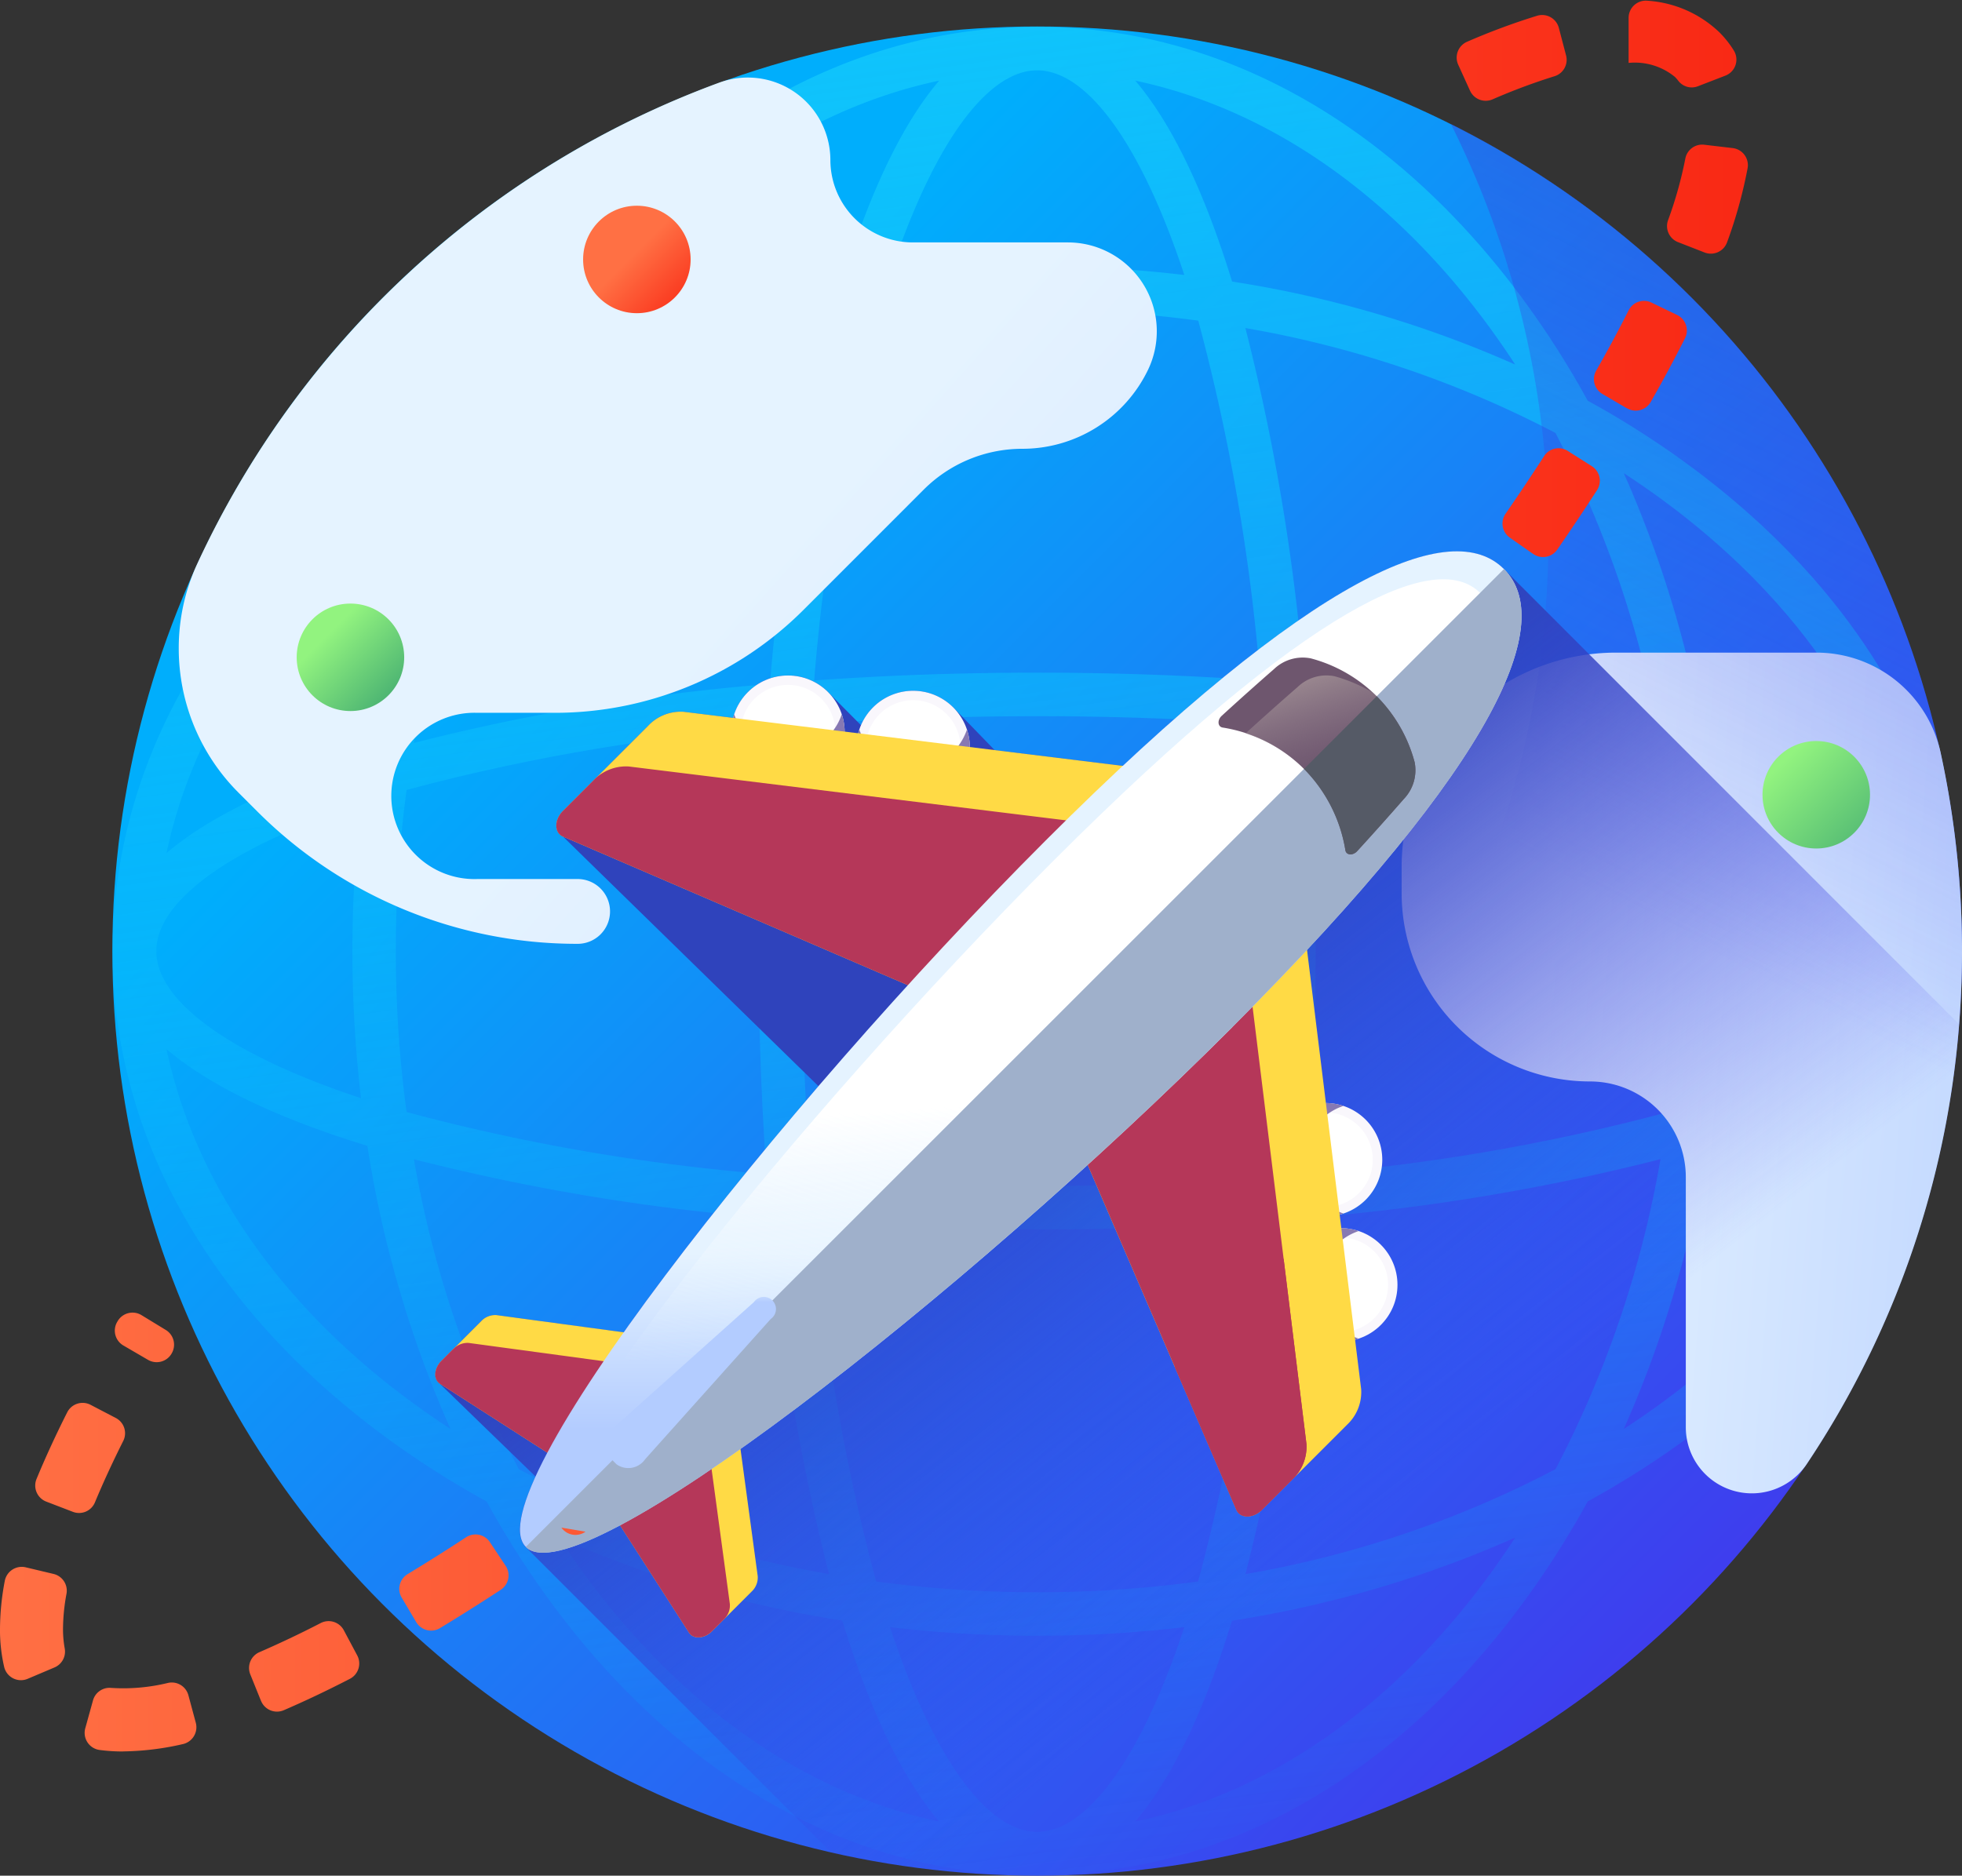 <svg xmlns="http://www.w3.org/2000/svg" xmlns:xlink="http://www.w3.org/1999/xlink" width="93.223" height="89.143" viewBox="0 0 93.223 89.143">
  <rect x="0" y="0" width="93.223" height="89.143" fill="#333333" stroke="none"/>
  <defs>
    <linearGradient id="linear-gradient" x1="0.258" y1="0.258" x2="0.864" y2="0.864" gradientUnits="objectBoundingBox">
      <stop offset="0" stop-color="#00aefc"/>
      <stop offset="1" stop-color="#3f3cee"/>
    </linearGradient>
    <linearGradient id="linear-gradient-2" x1="0.576" y1="1.051" x2="0.396" y2="-0.246" gradientUnits="objectBoundingBox">
      <stop offset="0" stop-color="#00aefc" stop-opacity="0"/>
      <stop offset="1" stop-color="#18cffc"/>
    </linearGradient>
    <linearGradient id="linear-gradient-3" x1="0.581" y1="0.581" x2="2.07" y2="1.774" gradientUnits="objectBoundingBox">
      <stop offset="0" stop-color="#e5f3ff"/>
      <stop offset="1" stop-color="#b3ccff"/>
    </linearGradient>
    <linearGradient id="linear-gradient-4" x1="0.251" y1="0.449" x2="1.416" y2="0.585" xlink:href="#linear-gradient-3"/>
    <linearGradient id="linear-gradient-5" x1="0.646" y1="0.368" x2="1.034" y2="-0.39" gradientUnits="objectBoundingBox">
      <stop offset="0" stop-color="#3f3cee" stop-opacity="0"/>
      <stop offset="1" stop-color="#2f43bc"/>
    </linearGradient>
    <linearGradient id="linear-gradient-6" x1="0.66" y1="0.704" x2="0.351" y2="0.349" xlink:href="#linear-gradient-5"/>
    <linearGradient id="linear-gradient-7" x1="-11.915" y1="42.224" x2="-11.268" y2="42.872" gradientUnits="objectBoundingBox">
      <stop offset="0" stop-color="#f9f7fc"/>
      <stop offset="1" stop-color="#f0ddfc"/>
    </linearGradient>
    <linearGradient id="linear-gradient-8" x1="-13.956" y1="50.911" x2="-14.498" y2="50.369" gradientUnits="objectBoundingBox">
      <stop offset="0" stop-color="#e9edf5" stop-opacity="0"/>
      <stop offset="1" stop-color="#fff"/>
    </linearGradient>
    <linearGradient id="linear-gradient-9" x1="-11.712" y1="64.214" x2="-11.024" y2="62.272" gradientUnits="objectBoundingBox">
      <stop offset="0" stop-color="#f0ddfc" stop-opacity="0"/>
      <stop offset="0.289" stop-color="#c8b7e0" stop-opacity="0.29"/>
      <stop offset="0.591" stop-color="#a595c8" stop-opacity="0.592"/>
      <stop offset="0.84" stop-color="#8f81b8" stop-opacity="0.839"/>
      <stop offset="1" stop-color="#8779b3"/>
    </linearGradient>
    <linearGradient id="linear-gradient-10" x1="-11.875" y1="42.2" x2="-11.609" y2="42.582" xlink:href="#linear-gradient-9"/>
    <linearGradient id="linear-gradient-11" x1="-12.143" y1="41.403" x2="-11.496" y2="42.051" xlink:href="#linear-gradient-7"/>
    <linearGradient id="linear-gradient-12" x1="-14.229" y1="49.929" x2="-14.771" y2="49.386" xlink:href="#linear-gradient-8"/>
    <linearGradient id="linear-gradient-13" x1="-11.94" y1="62.968" x2="-11.252" y2="61.026" xlink:href="#linear-gradient-9"/>
    <linearGradient id="linear-gradient-14" x1="-12.103" y1="41.379" x2="-11.837" y2="41.761" xlink:href="#linear-gradient-9"/>
    <linearGradient id="linear-gradient-15" x1="-5.045" y1="37.348" x2="-4.397" y2="37.996" xlink:href="#linear-gradient-7"/>
    <linearGradient id="linear-gradient-16" x1="-5.723" y1="45.069" x2="-6.266" y2="44.528" xlink:href="#linear-gradient-8"/>
    <linearGradient id="linear-gradient-17" x1="-7.355" y1="37.73" x2="-6.31" y2="36.451" xlink:href="#linear-gradient-9"/>
    <linearGradient id="linear-gradient-18" x1="-5.004" y1="37.324" x2="-4.739" y2="37.706" xlink:href="#linear-gradient-9"/>
    <linearGradient id="linear-gradient-19" x1="-4.034" y1="37.766" x2="-3.386" y2="38.414" xlink:href="#linear-gradient-7"/>
    <linearGradient id="linear-gradient-20" x1="-4.512" y1="45.571" x2="-5.054" y2="45.029" xlink:href="#linear-gradient-8"/>
    <linearGradient id="linear-gradient-21" x1="-5.818" y1="38.148" x2="-4.774" y2="36.87" xlink:href="#linear-gradient-9"/>
    <linearGradient id="linear-gradient-22" x1="-3.993" y1="37.743" x2="-3.727" y2="38.124" xlink:href="#linear-gradient-9"/>
    <linearGradient id="linear-gradient-23" x1="-3.065" y1="32.427" x2="-2.849" y2="32.92" gradientUnits="objectBoundingBox">
      <stop offset="0" stop-color="#ffda45"/>
      <stop offset="0.304" stop-color="#ffce3e"/>
      <stop offset="0.856" stop-color="#ffae2b"/>
      <stop offset="1" stop-color="#ffa425"/>
    </linearGradient>
    <linearGradient id="linear-gradient-24" x1="-3.435" y1="40.144" x2="-3.444" y2="38.559" gradientUnits="objectBoundingBox">
      <stop offset="0" stop-color="#ffda45" stop-opacity="0"/>
      <stop offset="1" stop-color="#b53759"/>
    </linearGradient>
    <linearGradient id="linear-gradient-25" x1="6.723" y1="18.928" x2="7.087" y2="19.22" xlink:href="#linear-gradient-23"/>
    <linearGradient id="linear-gradient-26" x1="8.321" y1="21.404" x2="8.304" y2="20.546" xlink:href="#linear-gradient-24"/>
    <linearGradient id="linear-gradient-27" x1="-1.702" y1="16.193" x2="-1.597" y2="17.087" xlink:href="#linear-gradient-23"/>
    <linearGradient id="linear-gradient-28" x1="-1.813" y1="20.471" x2="-1.986" y2="18.361" xlink:href="#linear-gradient-24"/>
    <linearGradient id="linear-gradient-29" x1="-4.395" y1="36.814" x2="-3.547" y2="37.001" xlink:href="#linear-gradient-9"/>
    <linearGradient id="linear-gradient-30" x1="-2.218" y1="20.981" x2="-2.145" y2="21.486" xlink:href="#linear-gradient-24"/>
    <linearGradient id="linear-gradient-31" x1="-0.834" y1="7.282" x2="-0.609" y2="7.701" xlink:href="#linear-gradient-23"/>
    <linearGradient id="linear-gradient-32" x1="-0.927" y1="8.15" x2="-1.342" y2="7.271" xlink:href="#linear-gradient-24"/>
    <linearGradient id="linear-gradient-33" x1="-3.344" y1="16.889" x2="-1.684" y2="16.985" xlink:href="#linear-gradient-24"/>
    <linearGradient id="linear-gradient-34" x1="-1.002" y1="9.623" x2="-0.85" y2="9.868" xlink:href="#linear-gradient-24"/>
    <linearGradient id="linear-gradient-35" x1="0.004" y1="0.682" x2="0.004" y2="0.847" xlink:href="#linear-gradient-3"/>
    <linearGradient id="linear-gradient-36" x1="-0.019" y1="0.808" x2="-0.032" y2="0.574" gradientUnits="objectBoundingBox">
      <stop offset="0" stop-color="#e5f3ff" stop-opacity="0"/>
      <stop offset="1" stop-color="#fff"/>
    </linearGradient>
    <linearGradient id="linear-gradient-37" x1="-0.636" y1="5.181" x2="-1.734" y2="3.698" gradientUnits="objectBoundingBox">
      <stop offset="0" stop-color="#b3ccff" stop-opacity="0"/>
      <stop offset="1" stop-color="#9fb0cb"/>
    </linearGradient>
    <linearGradient id="linear-gradient-38" x1="-7.616" y1="22.538" x2="-6.678" y2="22.746" gradientUnits="objectBoundingBox">
      <stop offset="0" stop-color="#8b788a"/>
      <stop offset="1" stop-color="#6e566e"/>
    </linearGradient>
    <linearGradient id="linear-gradient-39" x1="0.524" y1="0.494" x2="0.366" y2="-0.026" gradientUnits="objectBoundingBox">
      <stop offset="0" stop-color="#8b788a" stop-opacity="0"/>
      <stop offset="1" stop-color="#9e8c92"/>
    </linearGradient>
    <linearGradient id="linear-gradient-40" x1="-13.111" y1="27.976" x2="-13.748" y2="26.954" gradientUnits="objectBoundingBox">
      <stop offset="0" stop-color="#555a66" stop-opacity="0"/>
      <stop offset="1" stop-color="#555a66"/>
    </linearGradient>
    <linearGradient id="linear-gradient-41" x1="-3.14" y1="-0.082" x2="-3.14" y2="0.032" xlink:href="#linear-gradient-3"/>
    <linearGradient id="linear-gradient-42" y1="0.5" x2="1" y2="0.5" gradientUnits="objectBoundingBox">
      <stop offset="0" stop-color="#ff7044"/>
      <stop offset="1" stop-color="#f92814"/>
    </linearGradient>
    <linearGradient id="linear-gradient-43" x1="0.461" y1="0.461" x2="1.012" y2="1.012" xlink:href="#linear-gradient-42"/>
    <linearGradient id="linear-gradient-44" x1="0.289" y1="0.289" x2="0.889" y2="0.889" gradientUnits="objectBoundingBox">
      <stop offset="0" stop-color="#92f37f"/>
      <stop offset="1" stop-color="#4ab272"/>
    </linearGradient>
    <linearGradient id="linear-gradient-45" x1="0.191" y1="0.191" x2="1.053" y2="1.053" xlink:href="#linear-gradient-44"/>
  </defs>
  <g id="Group_1994" data-name="Group 1994" transform="translate(0 -11.16)">
    <circle id="Ellipse_153" data-name="Ellipse 153" cx="43.942" cy="43.942" r="43.942" transform="translate(5.339 12.419)" fill="url(#linear-gradient)"/>
    <path id="Path_2641" data-name="Path 2641" d="M104.168,38.955a43.59,43.59,0,0,0-4.782-3.046,43.576,43.576,0,0,0-3.046-4.782c-6.151-8.373-14.359-12.984-23.112-12.984S56.266,22.754,50.115,31.127a43.565,43.565,0,0,0-3.046,4.782,43.547,43.547,0,0,0-4.782,3.046C33.914,45.106,29.3,53.314,29.3,62.068S33.914,79.029,42.287,85.18a43.566,43.566,0,0,0,4.782,3.046,43.564,43.564,0,0,0,3.046,4.782c6.151,8.373,14.359,12.984,23.112,12.984s16.962-4.611,23.112-12.984a43.576,43.576,0,0,0,3.046-4.782,43.544,43.544,0,0,0,4.782-3.046c8.373-6.151,12.984-14.359,12.984-23.112s-4.611-16.961-12.984-23.112Zm-30.94,64.969c-2.412,0-4.969-3.593-6.991-9.725a59.933,59.933,0,0,0,13.981,0C78.2,100.332,75.64,103.925,73.228,103.925Zm0-11.384a57.165,57.165,0,0,1-7.653-.512,95.42,95.42,0,0,1-2.95-17.1c3.427.245,6.982.371,10.6.371s7.177-.126,10.6-.371a95.409,95.409,0,0,1-2.95,17.1A57.165,57.165,0,0,1,73.228,92.541Zm0-72.33c2.412,0,4.969,3.593,6.991,9.725a59.907,59.907,0,0,0-13.981,0c2.021-6.132,4.578-9.725,6.991-9.725Zm0,11.384a57.165,57.165,0,0,1,7.654.512,95.408,95.408,0,0,1,2.95,17.1c-3.427-.245-6.982-.371-10.6-.371s-7.177.126-10.6.371a95.391,95.391,0,0,1,2.95-17.1A57.165,57.165,0,0,1,73.228,31.595ZM62.065,62.068c0-3.687.133-7.3.389-10.774,3.474-.256,7.087-.389,10.774-.389s7.3.133,10.774.389c.256,3.474.389,7.087.389,10.774s-.133,7.3-.389,10.774c-3.474.256-7.087.389-10.774.389s-7.3-.133-10.774-.389C62.2,69.368,62.065,65.755,62.065,62.068Zm-1.7,10.6a95.387,95.387,0,0,1-17.1-2.95,57.418,57.418,0,0,1,0-15.307,95.421,95.421,0,0,1,17.1-2.95c-.245,3.427-.371,6.982-.371,10.6S60.123,69.245,60.368,72.671ZM86.087,51.465a95.391,95.391,0,0,1,17.1,2.95,57.418,57.418,0,0,1,0,15.307,95.407,95.407,0,0,1-17.1,2.95c.245-3.427.371-6.982.371-10.6S86.332,54.891,86.087,51.465Zm-.166-2.09a100.415,100.415,0,0,0-2.8-16.917,50.043,50.043,0,0,1,14.732,4.986,50.041,50.041,0,0,1,4.986,14.732A100.434,100.434,0,0,0,85.922,49.374Zm-25.388,0a100.434,100.434,0,0,0-16.917,2.8A50.042,50.042,0,0,1,48.6,37.443a50.042,50.042,0,0,1,14.732-4.986A100.452,100.452,0,0,0,60.534,49.374ZM41.1,69.058c-6.132-2.021-9.725-4.578-9.725-6.991S34.964,57.1,41.1,55.077a59.907,59.907,0,0,0,0,13.981Zm19.438,5.7a100.434,100.434,0,0,0,2.8,16.917A50.042,50.042,0,0,1,48.6,86.693a50.042,50.042,0,0,1-4.986-14.732A100.441,100.441,0,0,0,60.534,74.762Zm25.388,0a100.435,100.435,0,0,0,16.917-2.8,50.041,50.041,0,0,1-4.986,14.732,50.037,50.037,0,0,1-14.732,4.986A100.418,100.418,0,0,0,85.922,74.762ZM105.36,55.077c6.132,2.021,9.725,4.578,9.725,6.991s-3.593,4.969-9.725,6.991a59.935,59.935,0,0,0,0-13.981Zm9.237,2.334c-2.023-1.725-5.231-3.276-9.549-4.6A53.183,53.183,0,0,0,101.1,39.355C108.171,43.959,113.088,50.281,114.6,57.411ZM95.941,34.194a53.191,53.191,0,0,0-13.452-3.946c-1.327-4.318-2.878-7.526-4.6-9.549C85.015,22.207,91.337,27.124,95.941,34.194ZM68.571,20.7c-1.725,2.023-3.276,5.231-4.6,9.549a53.184,53.184,0,0,0-13.452,3.946C55.119,27.124,61.441,22.207,68.571,20.7ZM45.354,39.355a53.192,53.192,0,0,0-3.946,13.452c-4.318,1.327-7.526,2.878-9.549,4.6C33.367,50.281,38.284,43.959,45.354,39.355Zm-13.5,27.369c2.023,1.725,5.231,3.276,9.549,4.6a53.192,53.192,0,0,0,3.946,13.452C38.284,80.177,33.367,73.855,31.859,66.725ZM50.515,89.941a53.184,53.184,0,0,0,13.452,3.946c1.327,4.318,2.878,7.526,4.6,9.549C61.441,101.928,55.119,97.011,50.515,89.941Zm27.37,13.5c1.725-2.023,3.276-5.231,4.6-9.549A53.191,53.191,0,0,0,95.94,89.941c-4.6,7.07-10.925,11.987-18.056,13.5ZM101.1,84.781a53.185,53.185,0,0,0,3.946-13.452c4.318-1.327,7.526-2.878,9.549-4.6C113.088,73.855,108.171,80.177,101.1,84.781Z" transform="translate(-23.947 -5.707)" fill="url(#linear-gradient-2)"/>
    <path id="Path_2642" data-name="Path 2642" d="M72.137,31.559a44.084,44.084,0,0,0-24.812,22.9,9.547,9.547,0,0,0-.863,4A9.685,9.685,0,0,0,49.3,65.3l.9.9a21.46,21.46,0,0,0,15.175,6.286,1.54,1.54,0,1,0,0-3.079H60.639a3.952,3.952,0,1,1,0-7.9h3.7A16.711,16.711,0,0,0,76.152,56.61L81.859,50.9a6.627,6.627,0,0,1,4.686-1.941,6.627,6.627,0,0,0,5.967-3.744,4.225,4.225,0,0,0-3.8-6.064H81.344a3.92,3.92,0,0,1-3.92-3.92A3.925,3.925,0,0,0,72.137,31.559Z" transform="translate(-37.969 -16.47)" fill="url(#linear-gradient-3)"/>
    <path id="Path_2643" data-name="Path 2643" d="M389.942,185.558a6.037,6.037,0,0,0-5.906-4.718H374.53a10.19,10.19,0,0,0-10.19,10.19v1.24a8.951,8.951,0,0,0,8.951,8.951,4.551,4.551,0,0,1,4.551,4.551v11.884a3.139,3.139,0,0,0,5.742,1.756,43.681,43.681,0,0,0,6.949-18.191,44.425,44.425,0,0,0-.591-15.663Z" transform="translate(-297.742 -138.664)" fill="url(#linear-gradient-4)"/>
    <path id="Path_2644" data-name="Path 2644" d="M113.527,43.4a43.954,43.954,0,0,1-58.964,58.964A43.946,43.946,0,1,0,113.527,43.4Z" transform="translate(-44.589 -26.349)" fill="url(#linear-gradient-5)"/>
    <path id="Path_2645" data-name="Path 2645" d="M163.936,155.366c-2.2-2.2-7.68-.381-18.106,9.357l-6.093-.751-1.968-2.031a2.694,2.694,0,0,0-3.809,0,2.665,2.665,0,0,0-.571.85l-1.567-1.577a2.69,2.69,0,0,0-4.509,1.227l-2.357-.29a2.131,2.131,0,0,0-1.694.675l-4.033,4.033c-.426.426-.424,1.039,0,1.223l12.138,11.862c-3.539,4.117-6.772,8.188-9.255,11.7l-6.043-.82a.912.912,0,0,0-.735.289l-1.882,1.882c-.363.363-.4.885-.068,1.1l4.538,4.4c-.762,1.666-.972,2.847-.467,3.352l14.532,14.532a43.978,43.978,0,0,0,53.572-39.381Z" transform="translate(-92.477 -117.162)" fill="url(#linear-gradient-6)"/>
    <circle id="Ellipse_154" data-name="Ellipse 154" cx="2.694" cy="2.694" r="2.694" transform="translate(34.746 43.263)" fill="url(#linear-gradient-7)"/>
    <circle id="Ellipse_155" data-name="Ellipse 155" cx="2.248" cy="2.248" r="2.248" transform="translate(35.192 43.709)" fill="url(#linear-gradient-8)"/>
    <path id="Path_2646" data-name="Path 2646" d="M195.339,196.865a2.694,2.694,0,0,1-5.112,0,2.694,2.694,0,1,0,5.112,0Z" transform="translate(-155.343 -151.76)" fill="url(#linear-gradient-9)"/>
    <circle id="Ellipse_156" data-name="Ellipse 156" cx="2.694" cy="2.694" r="2.694" transform="translate(34.746 43.263)" fill="url(#linear-gradient-10)"/>
    <path id="Path_2647" data-name="Path 2647" d="M227.222,195.364a2.694,2.694,0,1,1,0-3.809A2.694,2.694,0,0,1,227.222,195.364Z" transform="translate(-181.93 -146.776)" fill="url(#linear-gradient-11)"/>
    <circle id="Ellipse_157" data-name="Ellipse 157" cx="2.248" cy="2.248" r="2.248" transform="translate(41.139 44.436)" fill="url(#linear-gradient-12)"/>
    <path id="Path_2648" data-name="Path 2648" d="M227.874,200.843a2.694,2.694,0,0,1-5.112,0,2.694,2.694,0,1,0,5.112,0Z" transform="translate(-181.931 -155.011)" fill="url(#linear-gradient-13)"/>
    <path id="Path_2649" data-name="Path 2649" d="M227.222,195.364a2.694,2.694,0,1,1,0-3.809A2.694,2.694,0,0,1,227.222,195.364Z" transform="translate(-181.93 -146.776)" fill="url(#linear-gradient-14)"/>
    <circle id="Ellipse_158" data-name="Ellipse 158" cx="2.694" cy="2.694" r="2.694" transform="translate(61.012 69.529)" fill="url(#linear-gradient-15)"/>
    <circle id="Ellipse_159" data-name="Ellipse 159" cx="2.248" cy="2.248" r="2.248" transform="translate(61.458 69.975)" fill="url(#linear-gradient-16)"/>
    <path id="Path_2650" data-name="Path 2650" d="M337.329,330.623a2.694,2.694,0,0,0,0,5.112,2.694,2.694,0,1,1,0-5.112Z" transform="translate(-272.771 -260.956)" fill="url(#linear-gradient-17)"/>
    <circle id="Ellipse_160" data-name="Ellipse 160" cx="2.694" cy="2.694" r="2.694" transform="translate(61.012 69.529)" fill="url(#linear-gradient-18)"/>
    <path id="Path_2651" data-name="Path 2651" d="M330.6,298.739a2.694,2.694,0,1,0,3.809,0A2.694,2.694,0,0,0,330.6,298.739Z" transform="translate(-269.521 -234.367)" fill="url(#linear-gradient-19)"/>
    <circle id="Ellipse_161" data-name="Ellipse 161" cx="2.248" cy="2.248" r="2.248" transform="translate(60.731 64.028)" fill="url(#linear-gradient-20)"/>
    <path id="Path_2652" data-name="Path 2652" d="M333.352,298.088a2.694,2.694,0,0,0,0,5.112,2.694,2.694,0,1,1,0-5.112Z" transform="translate(-269.521 -234.368)" fill="url(#linear-gradient-21)"/>
    <path id="Path_2653" data-name="Path 2653" d="M330.6,298.739a2.694,2.694,0,1,0,3.809,0A2.694,2.694,0,0,0,330.6,298.739Z" transform="translate(-269.521 -234.367)" fill="url(#linear-gradient-22)"/>
    <path id="Path_2654" data-name="Path 2654" d="M113.389,356.312l5.774,3.71,5.773-5.773-8.862-1.2a.912.912,0,0,0-.735.289l-1.882,1.882C113.094,355.58,113.061,356.1,113.389,356.312Z" transform="translate(-92.478 -279.387)" fill="url(#linear-gradient-23)"/>
    <path id="Path_2655" data-name="Path 2655" d="M114.021,360.551l-.563.563c-.363.363-.4.885-.068,1.1l5.774,3.71,4.454-4.454-8.862-1.2a.913.913,0,0,0-.735.289Z" transform="translate(-92.478 -285.285)" fill="url(#linear-gradient-24)"/>
    <path id="Path_2656" data-name="Path 2656" d="M162.52,384.02l-3.71-5.774,5.773-5.773,1.2,8.862a.912.912,0,0,1-.289.735l-1.882,1.882C163.251,384.315,162.73,384.348,162.52,384.02Z" transform="translate(-129.781 -295.269)" fill="url(#linear-gradient-25)"/>
    <path id="Path_2657" data-name="Path 2657" d="M164.178,389.286l-.563.563c-.363.363-.885.4-1.1.068l-3.71-5.774,4.454-4.454,1.2,8.862A.911.911,0,0,1,164.178,389.286Z" transform="translate(-129.781 -301.166)" fill="url(#linear-gradient-26)"/>
    <path id="Path_2658" data-name="Path 2658" d="M144.934,202.11l18.373,7.918,10.943-10.943-23.592-2.907a2.131,2.131,0,0,0-1.694.675l-4.033,4.033C144.5,201.312,144.506,201.925,144.934,202.11Z" transform="translate(-118.178 -151.19)" fill="url(#linear-gradient-27)"/>
    <path id="Path_2659" data-name="Path 2659" d="M146.363,211.075l-1.434,1.434c-.426.426-.424,1.039,0,1.223l18.373,7.918,8.343-8.343L148.057,210.4A2.131,2.131,0,0,0,146.363,211.075Z" transform="translate(-118.178 -162.812)" fill="url(#linear-gradient-28)"/>
    <path id="Path_2660" data-name="Path 2660" d="M156.863,211.484l-8.806-1.085a2.131,2.131,0,0,0-1.694.675l-1.434,1.434c-.426.426-.424,1.039,0,1.223l6.766,2.916Z" transform="translate(-118.178 -162.811)" fill="url(#linear-gradient-29)"/>
    <path id="Path_2661" data-name="Path 2661" d="M144.934,215.291l18.373,7.918,3.763-3.763L146.7,212.3l-1.771,1.771C144.5,214.494,144.506,215.107,144.934,215.291Z" transform="translate(-118.178 -164.371)" fill="url(#linear-gradient-30)"/>
    <path id="Path_2662" data-name="Path 2662" d="M285.967,272.61l-7.918-18.373,10.943-10.943,2.907,23.592a2.131,2.131,0,0,1-.675,1.694l-4.033,4.033C286.765,273.04,286.151,273.038,285.967,272.61Z" transform="translate(-227.224 -189.703)" fill="url(#linear-gradient-31)"/>
    <path id="Path_2663" data-name="Path 2663" d="M288.624,282.8l-1.434,1.434c-.426.426-1.039.424-1.223,0l-7.918-18.373,8.343-8.343,2.907,23.592A2.131,2.131,0,0,1,288.624,282.8Z" transform="translate(-227.224 -201.325)" fill="url(#linear-gradient-32)"/>
    <path id="Path_2664" data-name="Path 2664" d="M310.577,338.408l1.085,8.806a2.131,2.131,0,0,1-.675,1.694l-1.434,1.434c-.426.426-1.039.424-1.223,0l-2.916-6.766Z" transform="translate(-249.587 -267.43)" fill="url(#linear-gradient-33)"/>
    <path id="Path_2665" data-name="Path 2665" d="M285.967,304.708l-7.918-18.373,3.763-3.763,7.149,20.368-1.771,1.771C286.765,305.138,286.151,305.136,285.967,304.708Z" transform="translate(-227.224 -221.801)" fill="url(#linear-gradient-34)"/>
    <path id="Path_2666" data-name="Path 2666" d="M169.012,177.136c-12.834,12.834-31.122,27.152-33.57,24.7s11.87-20.736,24.7-33.57,19.324-15.355,21.772-12.906-.072,8.938-12.906,21.772Z" transform="translate(-110.459 -117.16)" fill="url(#linear-gradient-35)"/>
    <path id="Path_2667" data-name="Path 2667" d="M173.43,182.68c-12.207,12.207-29.4,26.027-31.484,23.944s11.737-19.277,23.944-31.484,18.18-14.8,20.262-12.723S185.637,170.473,173.43,182.68Z" transform="translate(-115.828 -123.08)" fill="url(#linear-gradient-36)"/>
    <path id="Path_2668" data-name="Path 2668" d="M170.244,180.881c12.834-12.834,15.355-19.324,12.906-21.772l-46.477,46.477C139.122,208.034,157.41,193.716,170.244,180.881Z" transform="translate(-111.691 -120.905)" fill="url(#linear-gradient-37)"/>
    <path id="Path_2669" data-name="Path 2669" d="M319.376,182.625q-1.179,1.027-2.476,2.213c-.221.2-.2.517.038.56a7.006,7.006,0,0,1,5.836,5.836c.043.239.357.259.56.038q1.188-1.3,2.213-2.476a1.975,1.975,0,0,0,.516-1.751,6.939,6.939,0,0,0-4.935-4.935A1.974,1.974,0,0,0,319.376,182.625Z" transform="translate(-258.848 -139.661)" fill="url(#linear-gradient-38)"/>
    <path id="Path_2670" data-name="Path 2670" d="M331.294,192.569q-.9,1.039-1.93,2.168l-.282.309c-.2.221-.517.2-.561-.038a7.177,7.177,0,0,0-1.967-3.87c-.062-.062-.124-.122-.188-.179a7.015,7.015,0,0,0-2.586-1.512q1.3-1.182,2.47-2.2a1.971,1.971,0,0,1,1.751-.515,7.309,7.309,0,0,1,1.821.777c.064.059.126.119.188.181a7.041,7.041,0,0,1,1.8,3.133A1.971,1.971,0,0,1,331.294,192.569Z" transform="translate(-264.596 -143.434)" fill="url(#linear-gradient-39)"/>
    <path id="Path_2671" data-name="Path 2671" d="M340.928,199.511c.043.239.357.259.56.038q1.187-1.3,2.213-2.476a1.975,1.975,0,0,0,.516-1.751,7.049,7.049,0,0,0-1.8-3.133l-3.454,3.454A7.188,7.188,0,0,1,340.928,199.511Z" transform="translate(-277.002 -147.939)" fill="url(#linear-gradient-40)"/>
    <path id="Path_2672" data-name="Path 2672" d="M157.714,356.411l-.386-.386a.968.968,0,0,1,.241-1.35l6.671-5.972a.575.575,0,1,1,.8.8l-5.972,6.671A.968.968,0,0,1,157.714,356.411Z" transform="translate(-128.419 -275.658)" fill="url(#linear-gradient-41)"/>
    <path id="Path_2673" data-name="Path 2673" d="M5.841,94.4a8.485,8.485,0,0,1-1.1-.07A.82.82,0,0,1,4.051,93.3l.366-1.321a.814.814,0,0,1,.861-.6,8.971,8.971,0,0,0,2.709-.238.818.818,0,0,1,.964.586l.353,1.31a.822.822,0,0,1-.62,1.014,13.24,13.24,0,0,1-2.843.346ZM12.4,91.993l-.507-1.256a.817.817,0,0,1,.435-1.057c.919-.4,1.893-.858,2.908-1.382a.818.818,0,0,1,1.1.341l.637,1.195a.82.82,0,0,1-.349,1.114c-1.093.564-2.145,1.063-3.142,1.492a.817.817,0,0,1-1.08-.447ZM1.319,90.945A.818.818,0,0,1,.2,90.39,7.777,7.777,0,0,1,0,88.56,12.442,12.442,0,0,1,.226,86.3a.821.821,0,0,1,1-.651l1.319.314a.817.817,0,0,1,.615.939,9.367,9.367,0,0,0-.166,1.656,5.114,5.114,0,0,0,.08.94.818.818,0,0,1-.483.908Zm18.458-2.691-.69-1.165a.816.816,0,0,1,.278-1.115c.9-.547,1.835-1.135,2.783-1.755a.818.818,0,0,1,1.128.232l.75,1.127a.82.82,0,0,1-.235,1.14c-.981.642-1.947,1.251-2.884,1.819a.819.819,0,0,1-1.129-.283Zm8.043-4.3a.819.819,0,0,1-1.146-.193M3.466,83.012,2.2,82.526a.818.818,0,0,1-.465-1.074c.413-1,.9-2.062,1.457-3.167a.82.82,0,0,1,1.111-.36l1.2.626a.818.818,0,0,1,.352,1.093c-.513,1.021-.963,2-1.343,2.915a.817.817,0,0,1-1.049.452Zm3.567-7.224-1.17-.682a.818.818,0,0,1-.292-1.126l.022-.037a.82.82,0,0,1,1.13-.28l1.156.705a.819.819,0,0,1,.276,1.118l-.008.014A.817.817,0,0,1,7.034,75.788Zm65.815-38.3-1.109-.776a.818.818,0,0,1-.205-1.134c.641-.929,1.255-1.847,1.834-2.742a.817.817,0,0,1,1.124-.245l1.143.726a.818.818,0,0,1,.248,1.136c-.6.924-1.23,1.87-1.891,2.827A.819.819,0,0,1,72.848,37.486ZM77.31,30.57l-1.169-.684a.818.818,0,0,1-.3-1.111c.565-.99,1.081-1.949,1.543-2.867a.816.816,0,0,1,1.085-.367l1.219.589a.818.818,0,0,1,.376,1.1c-.489.973-1.035,1.988-1.631,3.033a.821.821,0,0,1-1.126.3Zm3.68-7.411-1.262-.492a.82.82,0,0,1-.471-1.043,19.143,19.143,0,0,0,.82-2.926.815.815,0,0,1,.9-.659l1.348.158a.818.818,0,0,1,.712.955,22.083,22.083,0,0,1-.976,3.522A.82.82,0,0,1,80.99,23.159ZM69.846,15.468l-.56-1.233a.819.819,0,0,1,.42-1.09,31.9,31.9,0,0,1,3.328-1.236.82.82,0,0,1,1.033.575l.344,1.311a.816.816,0,0,1-.549.988,28.87,28.87,0,0,0-2.946,1.1A.819.819,0,0,1,69.846,15.468Zm10.83-.209A.806.806,0,0,1,79.743,15a1.73,1.73,0,0,0-.161-.185,3.005,3.005,0,0,0-2.172-.668h-.028v-1.5l0-.638a.818.818,0,0,1,.9-.814A5.452,5.452,0,0,1,81.7,12.7a4.765,4.765,0,0,1,.685.867.818.818,0,0,1-.407,1.189Z" transform="translate(0)" fill="url(#linear-gradient-42)"/>
    <circle id="Ellipse_162" data-name="Ellipse 162" cx="2.554" cy="2.554" r="2.554" transform="translate(27.706 20.937)" fill="url(#linear-gradient-43)"/>
    <circle id="Ellipse_163" data-name="Ellipse 163" cx="2.554" cy="2.554" r="2.554" transform="translate(14.097 39.845)" fill="url(#linear-gradient-44)"/>
    <circle id="Ellipse_164" data-name="Ellipse 164" cx="2.554" cy="2.554" r="2.554" transform="translate(83.744 46.378)" fill="url(#linear-gradient-45)"/>
  </g>
</svg>
